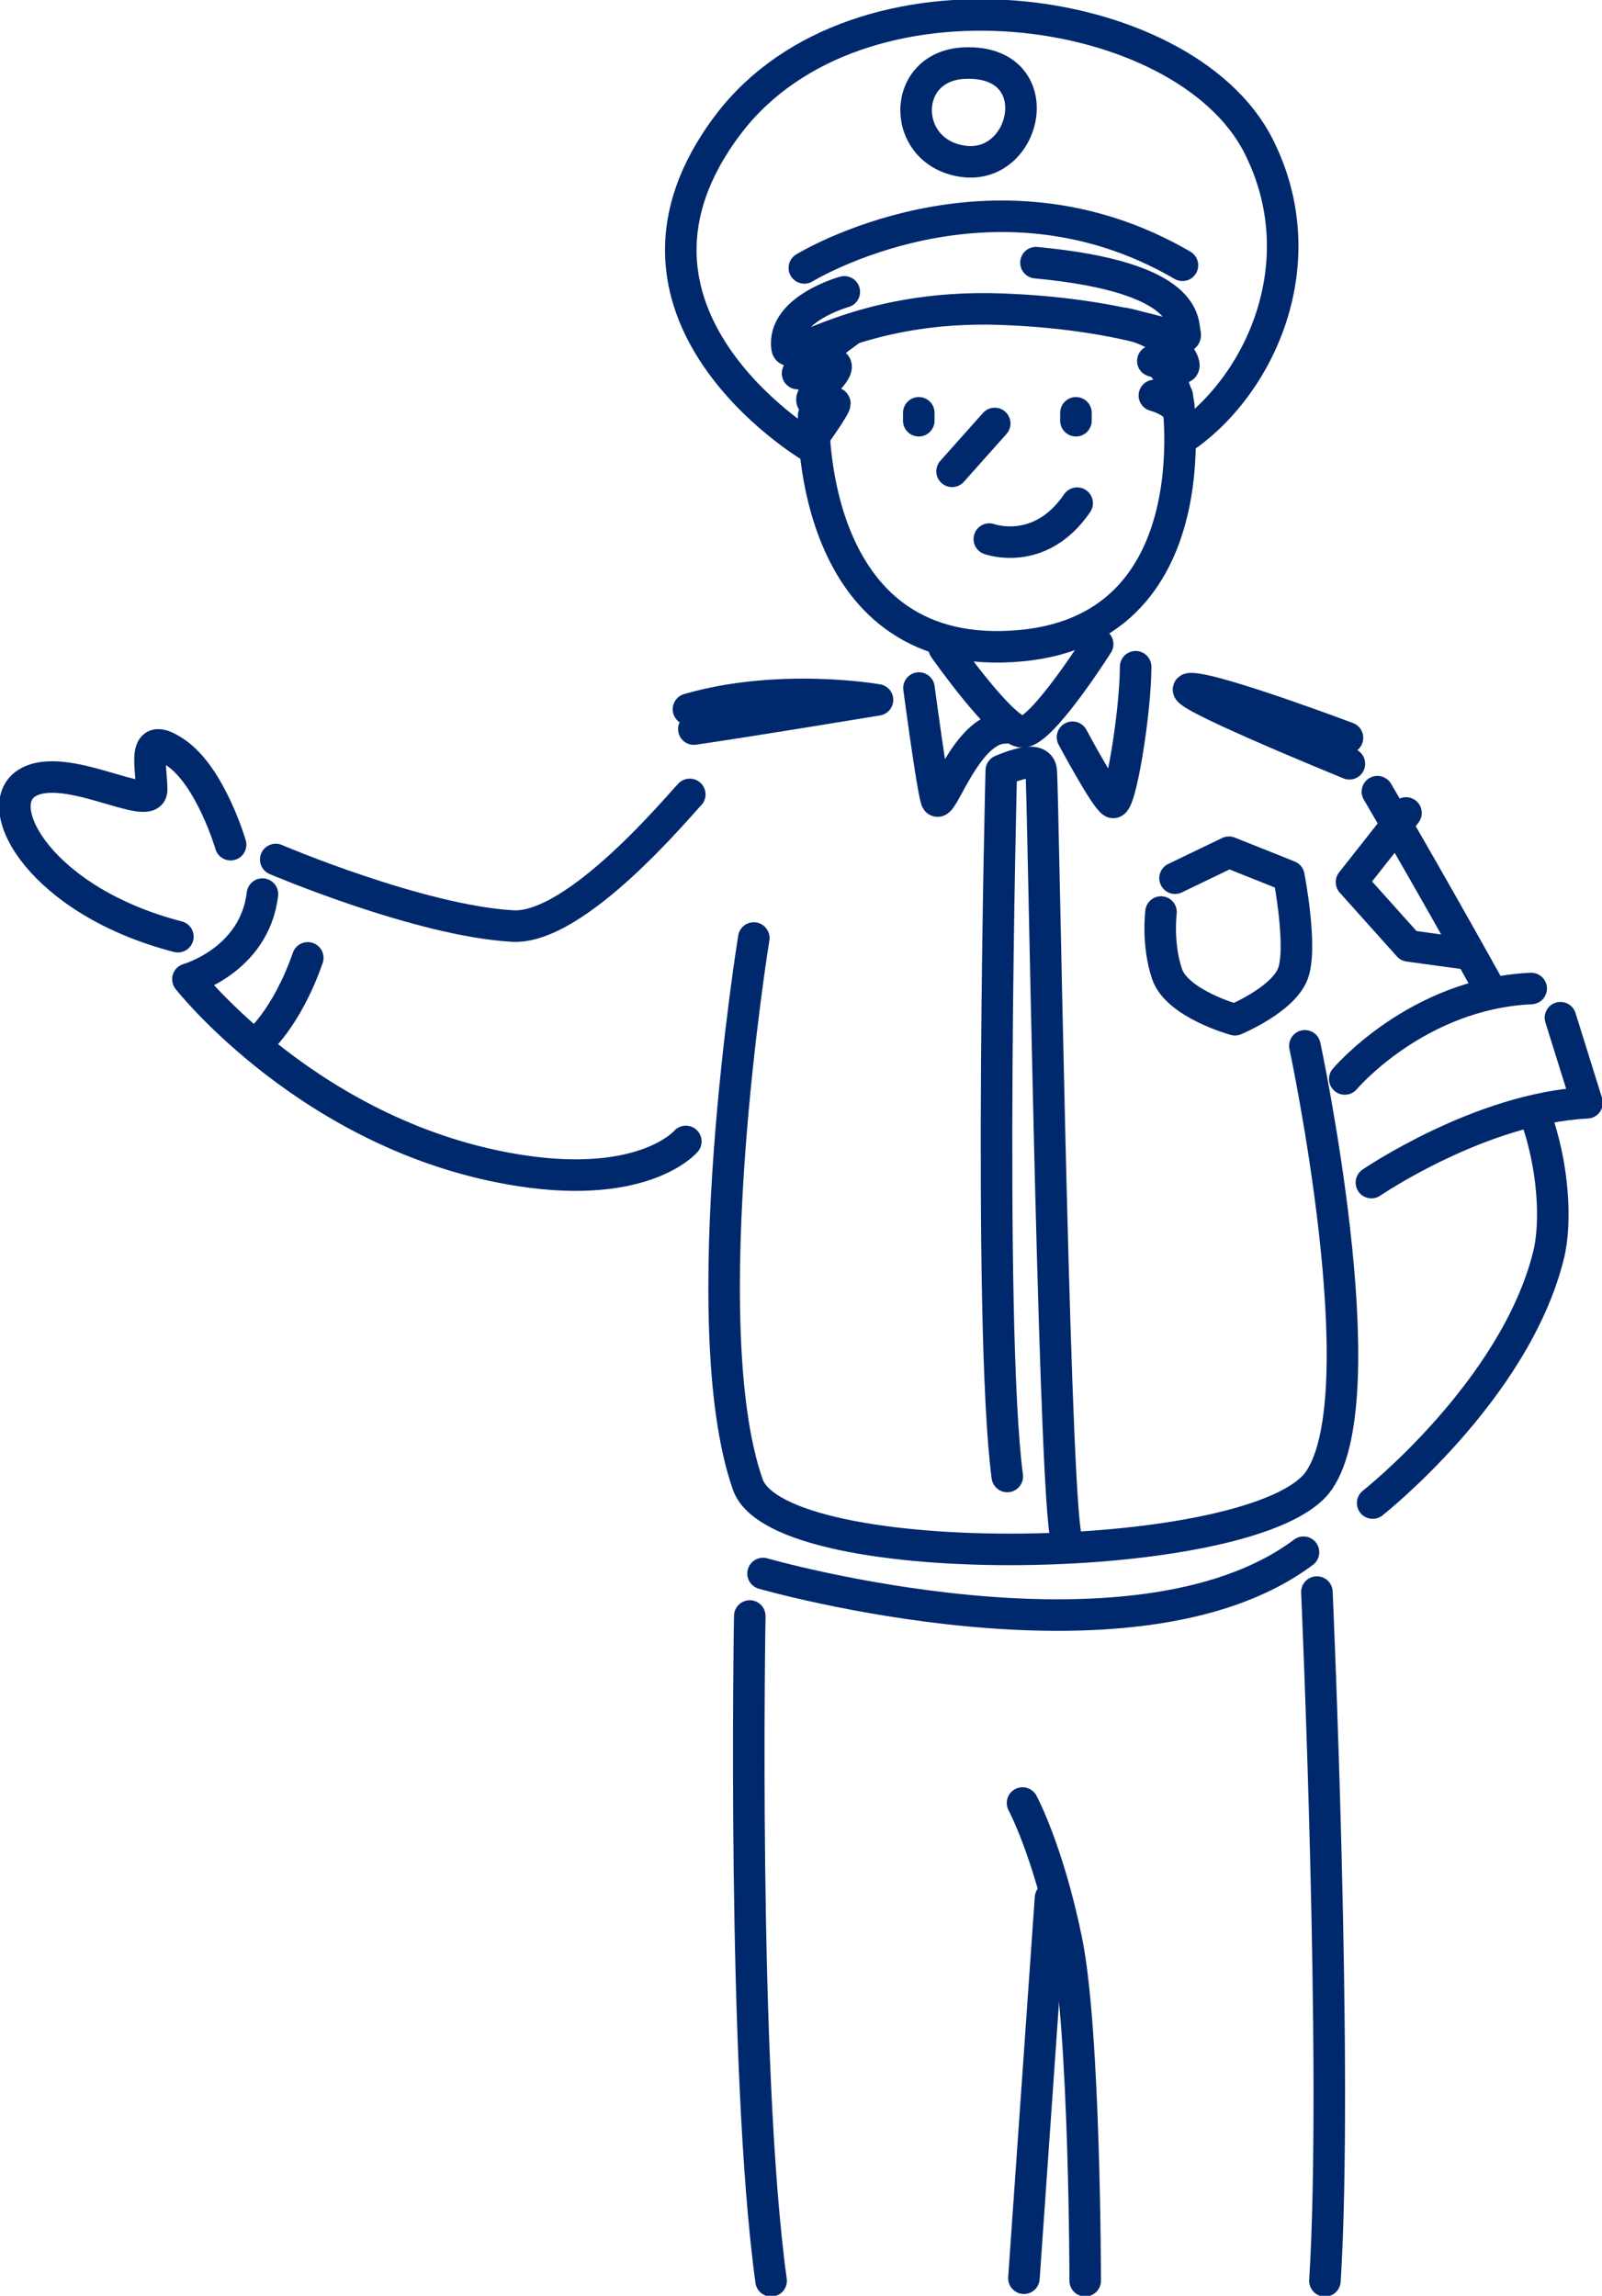 <svg fill="none" height="182" viewBox="0 0 127 182" width="127" xmlns="http://www.w3.org/2000/svg" xmlns:xlink="http://www.w3.org/1999/xlink"><clipPath id="a"><path d="m0 0h127v182h-127z"/></clipPath><g clip-path="url(#a)" stroke="#00296d" stroke-linecap="round" stroke-linejoin="round" stroke-width="2.5"><path d="m64.504 32.936s-.627 18.631 14.883 18.337c17.095-.313 13.933-19.921 13.933-19.921"/><path d="m63.766 21.239s14.778-9.069 29.974-.209"/><path d="m66.932 23.137s-4.958 1.366-4.54 4.43c.18 1.29 5.546-3.5 17.095-3.054 10.865.417 14.807 3.121 14.455 1.897-.209-.74.532-4.43-11.815-5.587"/><path d="m64.182 35.355s-17.76-10.586-6.439-25.508c10.238-13.489 36.1-9.903 42.007 1.688 4.71 9.249.104 19.181-6.116 23.298"/><path d="m76.534 4.999c-5.224.161-5.167 7.172-.104 7.798 5.062.626 6.857-8.006.104-7.798z"/><path d="m72.836 32.727v.626"/><path d="m85.297 32.727v.626"/><path d="m78.858 33.571-3.381 3.794"/><path d="m78.43 42.735s4.008 1.48 6.962-2.846"/><path d="m64.288 34.937s1.899-2.637 1.899-2.95c0-.313-3.267.74-1.054-1.366 2.213-2.106.95-2.21-1.368-1.157-2.317 1.053 3.59-3.263 3.59-3.263"/><path d="m91.514 31.352s1.263.313 1.795 1.053-.418-3.377-1.586-3.69 1.054.209 1.899.417-.636-2.741-4.435-3.481"/><path d="m74.852 51.377s4.654 6.64 6.211 6.64 5.955-6.953 5.955-6.953"/><path d="m72.852 54.545s1.035 7.798 1.377 8.851c.342 1.053 2.327-5.692 5.442-5.692"/><path d="m85.023 58.444s2.593 4.847 3.191 5.16c.598.313 1.814-7.171 1.814-10.748"/><path d="m54.578 56.224c7.285-2.106 14.987-.74 14.987-.74s-10.238 1.688-14.56 2.315"/><path d="m54.683 62.978c-.788.787-8.975 10.719-14.037 10.435-7.389-.417-18.786-5.274-18.786-5.274"/><path d="m106.822 58.491s-10.343-3.899-12.404-3.899c-2.061 0 12.556 5.957 12.556 5.957"/><path d="m121.699 88.372c1.443 3.937 1.728 8.499 1.054 11.175-2.688 10.748-13.933 19.608-13.933 19.608"/><path d="m109.195 62.76s3.856 6.555 8.709 15.282"/><path d="m59.757 74.362s-4.958 30.564-.475 43.322c2.536 7.219 40.497 6.593 45.275-.313 4.777-6.906-1.111-34.463-1.111-34.463"/><path d="m79.853 117.049c-1.586-12.019-.475-55.968-.475-55.968.788-.313 3.011-1.262 3.163 0 .152 1.262.95 54.071 1.899 60.398"/><path d="m93.152 69.618 4.274-2.058 4.749 1.897s1.111 5.692.313 7.75c-.797 2.058-4.587 3.633-4.587 3.633s-4.587-1.262-5.385-3.633c-.798-2.372-.475-4.904-.475-4.904"/><path d="m121.387 78.365c-9.079.417-14.778 7.171-14.778 7.171"/><path d="m123.706 80.679 2.108 6.745c-8.443.417-17.095 6.327-17.095 6.327"/><path d="m60.492 124.742s29.338 8.433 42.843-1.689"/><path d="m59.439 128.11s-.636 35.838 1.691 52.704"/><path d="m104.398 126.212s1.691 37.945.637 54.602"/><path d="m81.062 142.936s2.014 3.728 3.486 10.89 1.482 26.979 1.482 26.979"/><path d="m116.315 75.623-4.644-.636-4.53-5.056 4.321-5.483"/><path d="m83.28 150.459s-1.899 27.196-2.108 30.147"/><path d="m54.37 90.488s-3.229 3.832-13.088 2.315c-16.459-2.533-26.384-15.178-26.384-15.178s5.281-1.48 5.907-6.745"/><path d="m20.391 82.681s2.317-1.897 4.008-6.745"/><path d="m18.281 66.962s-1.567-5.388-4.35-7.295c-2.783-1.907-1.909 1.043-1.909 2.95s-6.952-2.428-9.915-.522c-2.963 1.907 1.216 9.382 11.995 12.161"/></g></svg>